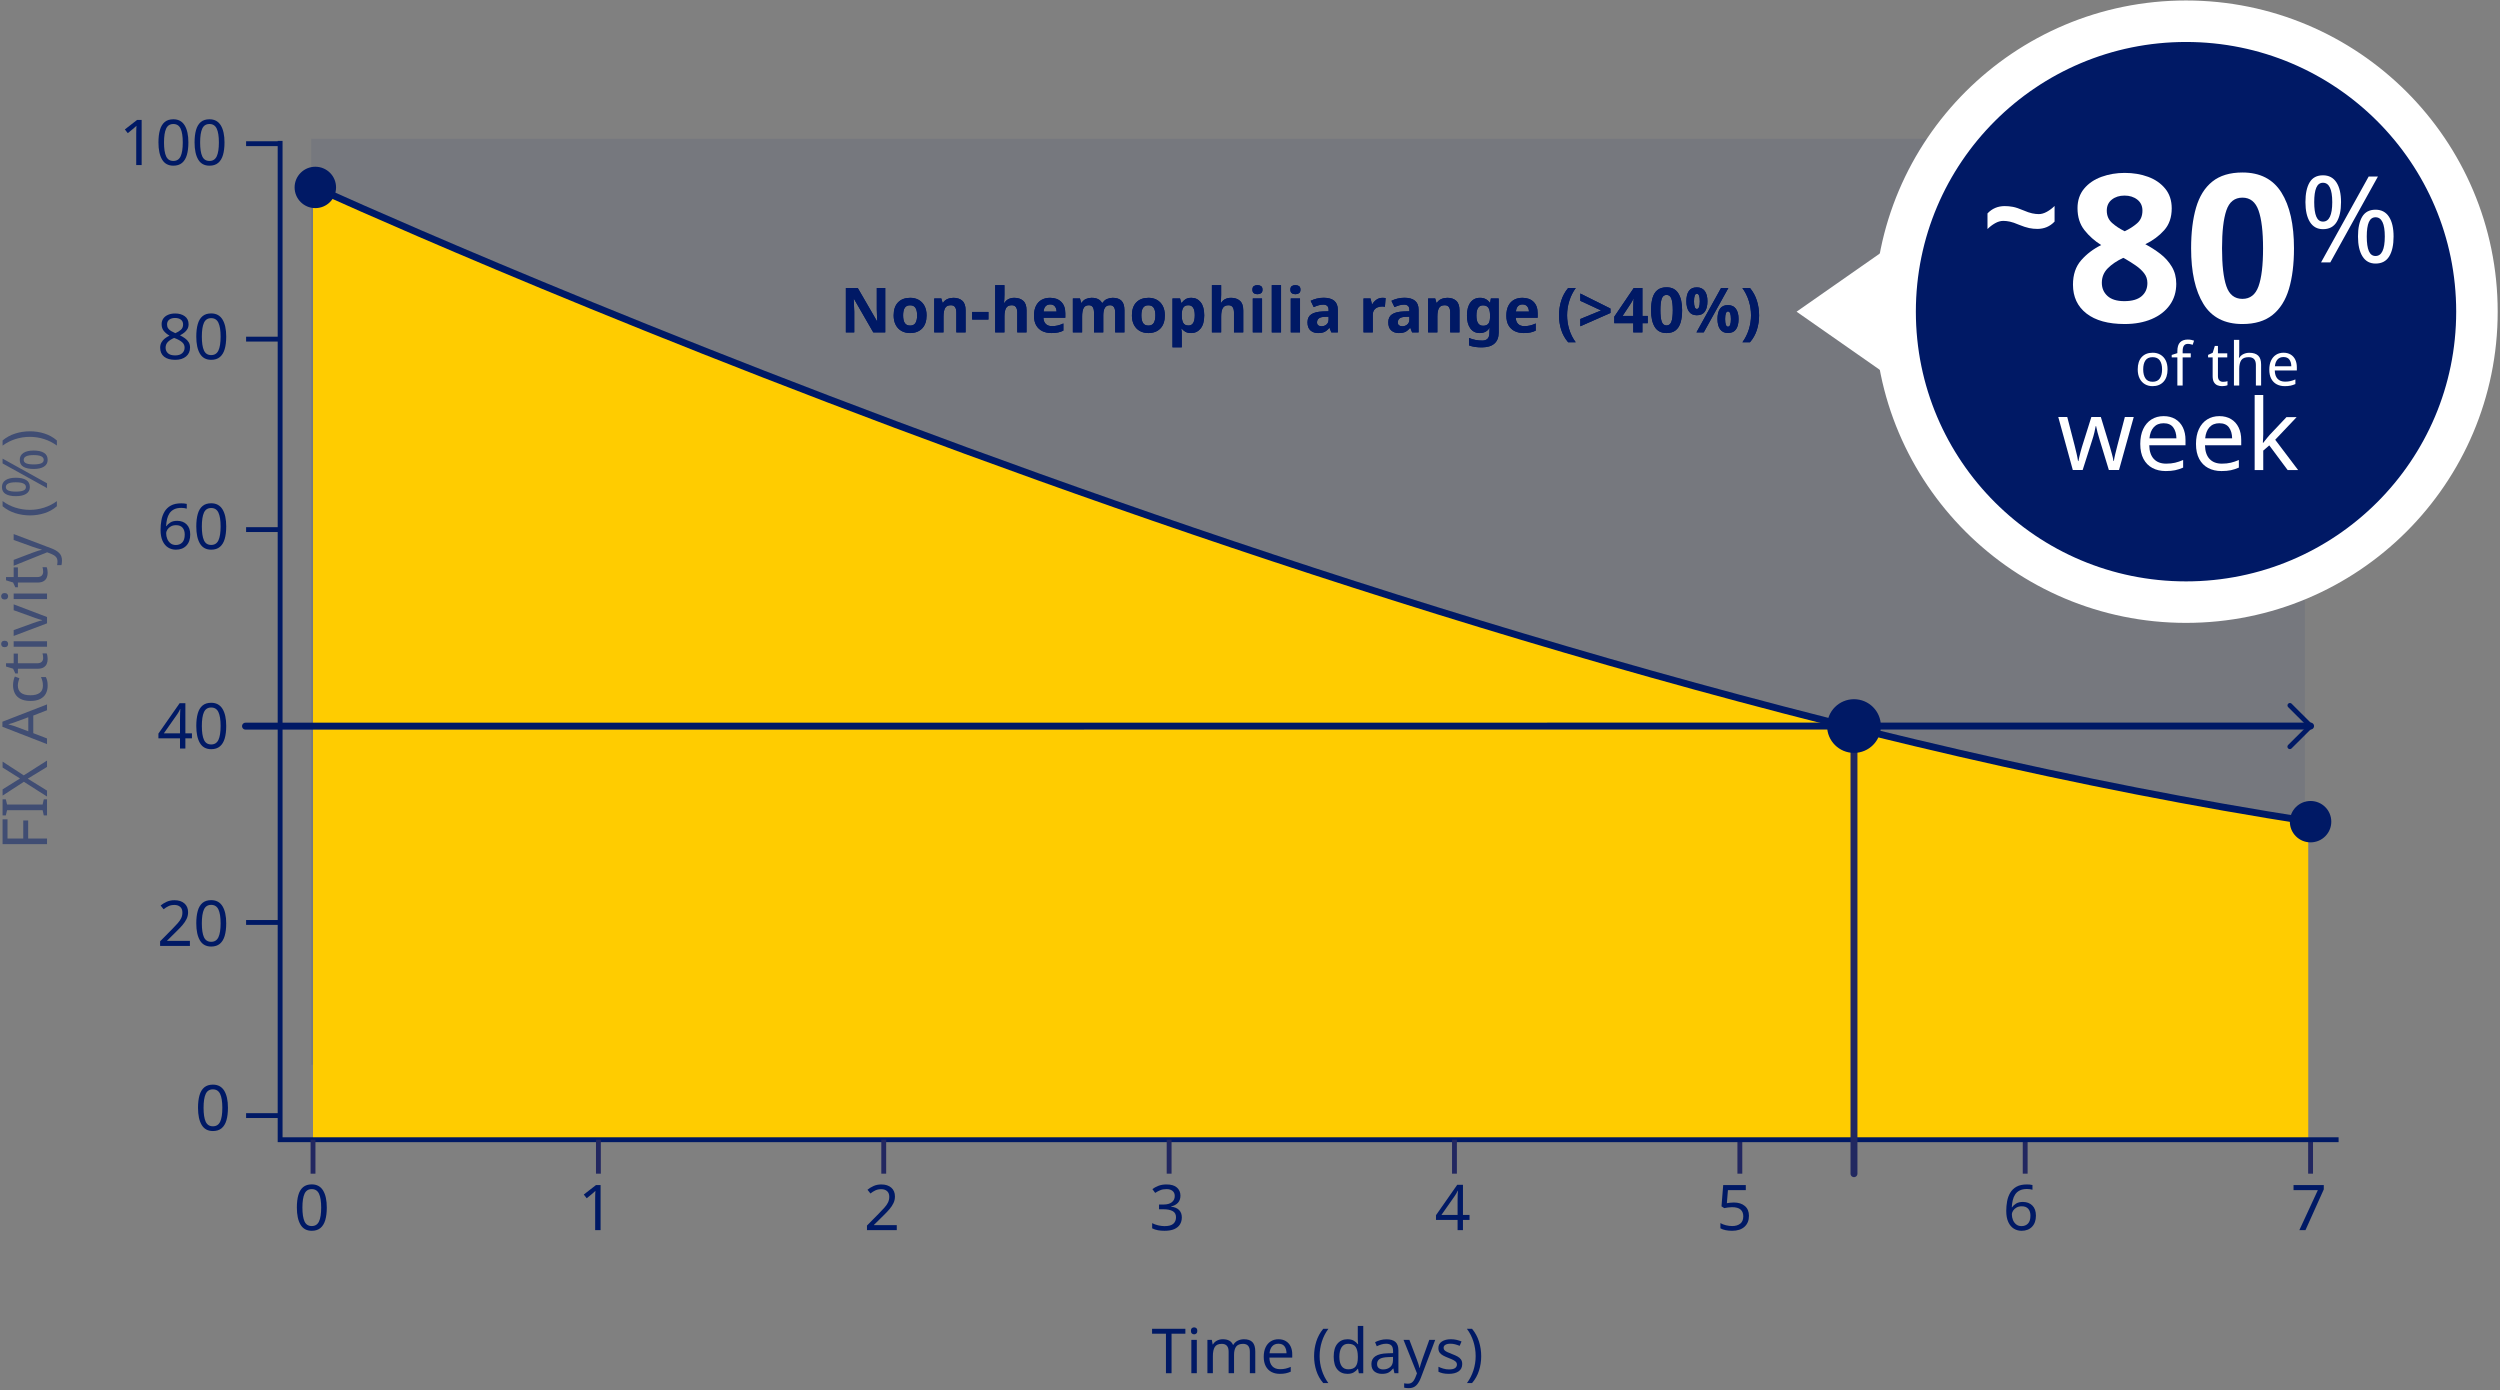 <svg height="402" viewBox="0 0 723 402" width="723" xmlns="http://www.w3.org/2000/svg" xmlns:xlink="http://www.w3.org/1999/xlink"><rect x="0" y="0" width="723" height="402" fill="#808080" stroke="none"/><defs><path id="a" d="m11.394 13.68h-3.456l-5.598-9.72h-.072c.024.612.051 1.224.081 1.836s.057 1.224.081 1.836v6.048h-2.43v-12.852h3.438l5.58 9.63h.054c-.024-.588-.048-1.176-.072-1.764s-.042-1.182-.054-1.782v-6.084h2.448z"/><path id="b" d="m23.346 8.748c0 1.632-.429 2.892-1.287 3.78s-2.025 1.332-3.501 1.332c-.912 0-1.725-.198-2.439-.594s-1.275-.975-1.683-1.737-.612-1.689-.612-2.781c0-1.632.426-2.886 1.278-3.762s2.022-1.314 3.51-1.314c.924 0 1.74.198 2.448.594s1.266.972 1.674 1.728.612 1.674.612 2.754zm-6.786 0c0 .972.159 1.707.477 2.205s.837.747 1.557.747c.708 0 1.221-.249 1.539-.747s.477-1.233.477-2.205-.159-1.701-.477-2.187-.837-.729-1.557-.729c-.708 0-1.221.243-1.539.729s-.477 1.215-.477 2.187z"/><path id="c" d="m31.14 3.672c1.056 0 1.902.285 2.538.855s.954 1.485.954 2.745v6.408h-2.682v-5.742c0-.708-.126-1.239-.378-1.593s-.654-.531-1.206-.531c-.816 0-1.374.279-1.674.837s-.45 1.359-.45 2.403v4.626h-2.682v-9.828h2.052l.36 1.26h.144c.312-.504.741-.87 1.287-1.098s1.125-.342 1.737-.342z"/><path id="d" d="m36.522 9.954v-2.196h4.716v2.196z"/><path id="e" d="m45.864 0v2.79c0 .492-.015.957-.045 1.395s-.057.747-.081.927h.144c.312-.504.714-.87 1.206-1.098s1.038-.342 1.638-.342c1.056 0 1.908.285 2.556.855s.972 1.485.972 2.745v6.408h-2.682v-5.742c0-1.416-.528-2.124-1.584-2.124-.804 0-1.359.279-1.665.837s-.459 1.359-.459 2.403v4.626h-2.682v-13.68z"/><path id="f" d="m59.058 3.672c1.356 0 2.43.387 3.222 1.161s1.188 1.875 1.188 3.303v1.296h-6.336c.024.756.249 1.35.675 1.782s1.017.648 1.773.648c.624 0 1.197-.063 1.719-.189s1.059-.321 1.611-.585v2.07c-.492.24-1.002.417-1.53.531s-1.17.171-1.926.171c-.984 0-1.854-.183-2.61-.549s-1.35-.918-1.782-1.656-.648-1.677-.648-2.817.195-2.094.585-2.862.933-1.344 1.629-1.728 1.506-.576 2.43-.576zm.018 1.908c-.528 0-.96.168-1.296.504s-.534.858-.594 1.566h3.762c-.012-.588-.171-1.08-.477-1.476s-.771-.594-1.395-.594z"/><path id="g" d="m77.184 3.672c1.116 0 1.959.285 2.529.855s.855 1.485.855 2.745v6.408h-2.682v-5.742c0-1.416-.492-2.124-1.476-2.124-.708 0-1.212.252-1.512.756s-.45 1.23-.45 2.178v4.932h-2.682v-5.742c0-1.416-.492-2.124-1.476-2.124-.744 0-1.257.279-1.539.837s-.423 1.359-.423 2.403v4.626h-2.682v-9.828h2.052l.36 1.26h.144c.3-.504.711-.87 1.233-1.098s1.065-.342 1.629-.342c.72 0 1.329.117 1.827.351s.885.597 1.161 1.089h.234c.3-.504.717-.87 1.251-1.098s1.083-.342 1.647-.342z"/><path id="h" d="m92.25 8.748c0 1.632-.429 2.892-1.287 3.78s-2.025 1.332-3.501 1.332c-.912 0-1.725-.198-2.439-.594s-1.275-.975-1.683-1.737-.612-1.689-.612-2.781c0-1.632.426-2.886 1.278-3.762s2.022-1.314 3.51-1.314c.924 0 1.74.198 2.448.594s1.266.972 1.674 1.728.612 1.674.612 2.754zm-6.786 0c0 .972.159 1.707.477 2.205s.837.747 1.557.747c.708 0 1.221-.249 1.539-.747s.477-1.233.477-2.205-.159-1.701-.477-2.187-.837-.729-1.557-.729c-.708 0-1.221.243-1.539.729s-.477 1.215-.477 2.187z"/><path id="i" d="m99.936 3.672c1.104 0 1.998.429 2.682 1.287s1.026 2.121 1.026 3.789c0 1.68-.354 2.952-1.062 3.816s-1.614 1.296-2.718 1.296c-.708 0-1.272-.129-1.692-.387s-.762-.549-1.026-.873h-.144c.096.504.144.984.144 1.44v3.96h-2.682v-14.148h2.178l.378 1.278h.126c.264-.396.618-.738 1.062-1.026s1.02-.432 1.728-.432zm-.864 2.142c-.696 0-1.188.219-1.476.657s-.438 1.095-.45 1.971v.288c0 .948.141 1.677.423 2.187s.795.765 1.539.765c.612 0 1.065-.255 1.359-.765s.441-1.245.441-2.205c0-1.932-.612-2.898-1.836-2.898z"/><path id="j" d="m108.54 0v2.79c0 .492-.015.957-.045 1.395s-.057.747-.081.927h.144c.312-.504.714-.87 1.206-1.098s1.038-.342 1.638-.342c1.056 0 1.908.285 2.556.855s.972 1.485.972 2.745v6.408h-2.682v-5.742c0-1.416-.528-2.124-1.584-2.124-.804 0-1.359.279-1.665.837s-.459 1.359-.459 2.403v4.626h-2.682v-13.68z"/><path id="k" d="m119.034 0c.396 0 .738.093 1.026.279s.432.531.432 1.035c0 .492-.144.834-.432 1.026s-.63.288-1.026.288c-.408 0-.753-.096-1.035-.288s-.423-.534-.423-1.026c0-.504.141-.849.423-1.035s.627-.279 1.035-.279zm1.332 3.852v9.828h-2.682v-9.828z"/><path id="l" d="m125.856 13.68h-2.682v-13.68h2.682z"/><path id="m" d="m130.014 0c.396 0 .738.093 1.026.279s.432.531.432 1.035c0 .492-.144.834-.432 1.026s-.63.288-1.026.288c-.408 0-.753-.096-1.035-.288s-.423-.534-.423-1.026c0-.504.141-.849.423-1.035s.627-.279 1.035-.279zm1.332 3.852v9.828h-2.682v-9.828z"/><path id="n" d="m138.186 3.654c1.32 0 2.331.285 3.033.855s1.053 1.443 1.053 2.619v6.552h-1.872l-.522-1.332h-.072c-.42.528-.864.912-1.332 1.152s-1.11.36-1.926.36c-.876 0-1.602-.252-2.178-.756s-.864-1.29-.864-2.358c0-1.044.366-1.812 1.098-2.304s1.83-.768 3.294-.828l1.71-.054v-.432c0-.516-.135-.894-.405-1.134s-.645-.36-1.125-.36-.948.069-1.404.207-.912.309-1.368.513l-.882-1.818c.516-.264 1.098-.477 1.746-.639s1.32-.243 2.016-.243zm1.422 5.472-1.044.036c-.864.024-1.464.18-1.8.468s-.504.666-.504 1.134c0 .408.12.699.36.873s.552.261.936.261c.576 0 1.062-.171 1.458-.513s.594-.825.594-1.449z"/><path id="o" d="m155.196 3.672c.132 0 .288.006.468.018s.324.03.432.054l-.198 2.52c-.096-.024-.222-.045-.378-.063s-.294-.027-.414-.027c-.456 0-.894.081-1.314.243s-.759.423-1.017.783-.387.852-.387 1.476v5.004h-2.682v-9.828h2.034l.396 1.656h.126c.288-.504.684-.936 1.188-1.296s1.086-.54 1.746-.54z"/><path id="p" d="m161.55 3.654c1.32 0 2.331.285 3.033.855s1.053 1.443 1.053 2.619v6.552h-1.872l-.522-1.332h-.072c-.42.528-.864.912-1.332 1.152s-1.11.36-1.926.36c-.876 0-1.602-.252-2.178-.756s-.864-1.29-.864-2.358c0-1.044.366-1.812 1.098-2.304s1.83-.768 3.294-.828l1.71-.054v-.432c0-.516-.135-.894-.405-1.134s-.645-.36-1.125-.36-.948.069-1.404.207-.912.309-1.368.513l-.882-1.818c.516-.264 1.098-.477 1.746-.639s1.32-.243 2.016-.243zm1.422 5.472-1.044.036c-.864.024-1.464.18-1.8.468s-.504.666-.504 1.134c0 .408.12.699.36.873s.552.261.936.261c.576 0 1.062-.171 1.458-.513s.594-.825.594-1.449z"/><path id="q" d="m173.97 3.672c1.056 0 1.902.285 2.538.855s.954 1.485.954 2.745v6.408h-2.682v-5.742c0-.708-.126-1.239-.378-1.593s-.654-.531-1.206-.531c-.816 0-1.374.279-1.674.837s-.45 1.359-.45 2.403v4.626h-2.682v-9.828h2.052l.36 1.26h.144c.312-.504.741-.87 1.287-1.098s1.125-.342 1.737-.342z"/><path id="r" d="m183.402 3.672c1.212 0 2.16.48 2.844 1.44h.072l.216-1.26h2.268v9.846c0 1.404-.414 2.472-1.242 3.204s-2.052 1.098-3.672 1.098c-.696 0-1.341-.042-1.935-.126s-1.173-.234-1.737-.45v-2.142c1.2.504 2.478.756 3.834.756 1.38 0 2.07-.744 2.07-2.232v-.198c0-.192.006-.399.018-.621s.03-.417.054-.585h-.072c-.336.516-.738.888-1.206 1.116s-.996.342-1.584.342c-1.164 0-2.073-.447-2.727-1.341s-.981-2.139-.981-3.735c0-1.608.336-2.862 1.008-3.762s1.596-1.35 2.772-1.35zm.846 2.178c-1.26 0-1.89.99-1.89 2.97 0 1.956.642 2.934 1.926 2.934.684 0 1.191-.195 1.521-.585s.495-1.071.495-2.043v-.324c0-1.056-.162-1.812-.486-2.268s-.846-.684-1.566-.684z"/><path id="s" d="m195.66 3.672c1.356 0 2.43.387 3.222 1.161s1.188 1.875 1.188 3.303v1.296h-6.336c.024.756.249 1.35.675 1.782s1.017.648 1.773.648c.624 0 1.197-.063 1.719-.189s1.059-.321 1.611-.585v2.07c-.492.24-1.002.417-1.53.531s-1.17.171-1.926.171c-.984 0-1.854-.183-2.61-.549s-1.35-.918-1.782-1.656-.648-1.677-.648-2.817.195-2.094.585-2.862.933-1.344 1.629-1.728 1.506-.576 2.43-.576zm.018 1.908c-.528 0-.96.168-1.296.504s-.534.858-.594 1.566h3.762c-.012-.588-.171-1.08-.477-1.476s-.771-.594-1.395-.594z"/><path id="t" d="m206.244 8.748c0-1.464.213-2.877.639-4.239s1.095-2.589 2.007-3.681h2.196c-.816 1.128-1.437 2.37-1.863 3.726s-.639 2.748-.639 4.176c0 1.392.21 2.763.63 4.113s1.038 2.577 1.854 3.681h-2.178c-.912-1.056-1.581-2.253-2.007-3.591s-.639-2.733-.639-4.185z"/><path id="u" d="m212.4 9.792 6.012-2.466-6.012-2.79v-2.106l8.73 4.356v1.26l-8.73 3.852z"/><path id="v" d="m231.912 11.016h-1.548v2.664h-2.646v-2.664h-5.49v-1.89l5.634-8.298h2.502v8.082h1.548zm-4.194-2.106v-2.178c0-.276.006-.612.018-1.008s.027-.765.045-1.107.033-.567.045-.675h-.072c-.108.24-.225.474-.351.702s-.267.462-.423.702l-2.358 3.564z"/><path id="w" d="m241.848 7.254c0 1.38-.147 2.562-.441 3.546s-.771 1.74-1.431 2.268-1.536.792-2.628.792c-1.548 0-2.682-.582-3.402-1.746s-1.08-2.784-1.08-4.86c0-1.38.144-2.565.432-3.555s.762-1.749 1.422-2.277 1.536-.792 2.628-.792c1.536 0 2.67.582 3.402 1.746s1.098 2.79 1.098 4.878zm-6.282 0c0 1.464.126 2.565.378 3.303s.72 1.107 1.404 1.107c.672 0 1.14-.366 1.404-1.098s.396-1.836.396-3.312c0-1.464-.132-2.568-.396-3.312s-.732-1.116-1.404-1.116c-.684 0-1.152.372-1.404 1.116s-.378 1.848-.378 3.312z"/><path id="x" d="m246.096.648c1.008 0 1.773.351 2.295 1.053s.783 1.689.783 2.961-.246 2.265-.738 2.979-1.272 1.071-2.34 1.071c-.996 0-1.749-.357-2.259-1.071s-.765-1.707-.765-2.979.24-2.259.72-2.961 1.248-1.053 2.304-1.053zm9.126.18-7.128 12.852h-2.106l7.128-12.852zm-9.108 1.656c-.552 0-.828.732-.828 2.196 0 1.476.276 2.214.828 2.214.564 0 .846-.738.846-2.214 0-1.464-.282-2.196-.846-2.196zm8.982 3.294c1.008 0 1.773.351 2.295 1.053s.783 1.689.783 2.961-.246 2.265-.738 2.979-1.272 1.071-2.34 1.071c-.996 0-1.749-.357-2.259-1.071s-.765-1.707-.765-2.979.24-2.259.72-2.961 1.248-1.053 2.304-1.053zm.018 1.836c-.552 0-.828.732-.828 2.196 0 1.476.276 2.214.828 2.214.564 0 .846-.738.846-2.214 0-1.464-.282-2.196-.846-2.196z"/><path id="y" d="m264.114 8.748c0 1.452-.213 2.847-.639 4.185s-1.095 2.535-2.007 3.591h-2.178c.804-1.104 1.419-2.331 1.845-3.681s.639-2.721.639-4.113c0-1.428-.213-2.82-.639-4.176s-1.047-2.598-1.863-3.726h2.196c.912 1.092 1.581 2.319 2.007 3.681s.639 2.775.639 4.239z"/></defs><g fill="none" fill-rule="evenodd"><g transform="translate(.335 12.138)"><path d="m89.665 28h576.578v267.771h-576.578z" fill="#001965" fill-rule="nonzero" opacity=".08"/><path d="m667.212 225.489c-267.542-41.574-577.024-183.423-577.024-183.423v275.401h577.024z" fill="#fc0" fill-rule="nonzero"/><path d="m502.831 317.467v9.823" stroke="#222760" stroke-width="1.405"/><path d="m585.348 317.467v9.823" stroke="#222760" stroke-width="1.405"/><path d="m667.882 317.467v9.823" stroke="#222760" stroke-width="1.405"/><path d="m3.871 5.04c1.327 0 2.389.335 3.187 1.004.797.67 1.196 1.613 1.196 2.83 0 1.351-.429 2.414-1.287 3.187-.858.773-2.054 1.16-3.588 1.16-.682 0-1.315-.061-1.899-.183-.584-.122-1.077-.298-1.479-.53v-1.516c.438.268.971.478 1.598.63.627.152 1.227.228 1.799.228.962 0 1.738-.228 2.328-.685.59-.457.886-1.166.886-2.127 0-.852-.262-1.507-.785-1.963s-1.351-.685-2.484-.685c-.341 0-.73.03-1.169.091-.438.061-.791.122-1.059.183l-.803-.511.493-6.154h6.537v1.461h-5.168l-.31 3.78c.207-.037.487-.079.84-.128.353-.049.743-.073 1.169-.073z" fill="#001965" fill-rule="nonzero" transform="translate(497.209 330.585)"/><path d="m0 7.651c0-.937.082-1.86.247-2.767.164-.907.463-1.729.895-2.465.432-.737 1.038-1.324 1.817-1.762.779-.438 1.783-.657 3.013-.657.256 0 .539.012.849.037.31.024.563.067.758.128v1.37c-.219-.073-.469-.128-.749-.164-.28-.037-.554-.055-.822-.055-.84 0-1.54.14-2.1.42-.56.28-1.001.663-1.324 1.15-.323.487-.557 1.047-.703 1.68s-.237 1.309-.274 2.027h.11c.28-.426.67-.788 1.169-1.087.499-.298 1.138-.447 1.917-.447 1.132 0 2.045.344 2.739 1.032s1.041 1.665 1.041 2.931c0 1.363-.374 2.435-1.123 3.214-.749.779-1.756 1.169-3.022 1.169-.828 0-1.577-.207-2.246-.621-.67-.414-1.202-1.047-1.598-1.899-.396-.852-.593-1.93-.593-3.232zm4.419 4.401c.767 0 1.388-.247 1.863-.74.475-.493.712-1.257.712-2.292 0-.828-.21-1.485-.63-1.972-.42-.487-1.05-.73-1.89-.73-.572 0-1.071.119-1.497.356-.426.237-.758.542-.995.913s-.356.746-.356 1.123c0 .523.103 1.044.31 1.561.207.517.517.943.931 1.278s.931.502 1.552.502z" fill="#001965" fill-rule="nonzero" transform="translate(579.873 330.402)"/><path d="m1.68 13.038 5.35-11.577h-7.03v-1.461h8.747v1.242l-5.296 11.797z" fill="#001965" fill-rule="nonzero" transform="translate(662.955 330.585)"/><path d="m661.905 191.871 5.977 5.967-5.994 5.965" stroke="#001965" stroke-linecap="round" stroke-linejoin="round" stroke-width="1.405"/><path d="m80.675 28.608v288.859h595.31" stroke="#001965" stroke-width="1.405"/><path d="m90.189 327.291v-9.823" stroke="#222760" stroke-width="1.405"/><path d="m80.675 254.635h-9.84" stroke="#001965" stroke-width="1.405"/><path d="m80.675 197.837h-9.84" stroke="#001965" stroke-width="1.405"/><path d="m80.675 141.022h-9.84" stroke="#001965" stroke-width="1.405"/><path d="m80.675 85.938h-9.84" stroke="#001965" stroke-width="1.405"/><path d="m80.675 29.415h-9.84" stroke="#001965" stroke-width="1.405"/><path d="m80.675 310.491h-9.84" stroke="#001965" stroke-width="1.405"/><path d="m172.724 317.467v9.823" stroke="#222760" stroke-width="1.405"/><path d="m255.242 317.467v9.823" stroke="#222760" stroke-width="1.405"/><path d="m337.777 317.467v9.823" stroke="#222760" stroke-width="1.405"/><path d="m420.295 317.467v9.823" stroke="#222760" stroke-width="1.405"/><g fill="#001965"><g fill-rule="nonzero" transform="translate(35.775 22.356)"><path d="m4.857 13.239h-1.57v-9.112c0-.523.006-.943.018-1.26.012-.317.03-.645.055-.986-.195.195-.374.359-.539.493-.164.134-.362.304-.593.511l-1.388 1.132-.84-1.077 3.524-2.739h1.333z"/><path d="m18.371 6.702c0 1.412-.146 2.617-.438 3.616-.292.998-.758 1.765-1.397 2.301-.639.536-1.476.803-2.511.803-1.473 0-2.56-.593-3.26-1.78-.7-1.187-1.05-2.834-1.05-4.94 0-1.412.143-2.617.429-3.616s.746-1.762 1.379-2.292 1.467-.794 2.502-.794c1.461 0 2.55.587 3.269 1.762s1.077 2.821 1.077 4.94zm-7.049 0c0 1.79.204 3.129.612 4.017.408.889 1.105 1.333 2.091 1.333.974 0 1.671-.441 2.091-1.324.42-.883.63-2.225.63-4.027 0-1.777-.21-3.11-.63-3.999-.42-.889-1.117-1.333-2.091-1.333-.986 0-1.683.444-2.091 1.333-.408.889-.612 2.222-.612 3.999z"/><path d="m28.816 6.702c0 1.412-.146 2.617-.438 3.616-.292.998-.758 1.765-1.397 2.301-.639.536-1.476.803-2.511.803-1.473 0-2.56-.593-3.26-1.78-.7-1.187-1.05-2.834-1.05-4.94 0-1.412.143-2.617.429-3.616s.746-1.762 1.379-2.292c.633-.53 1.467-.794 2.502-.794 1.461 0 2.55.587 3.269 1.762.718 1.175 1.077 2.821 1.077 4.94zm-7.049 0c0 1.79.204 3.129.612 4.017.408.889 1.105 1.333 2.091 1.333.974 0 1.671-.441 2.091-1.324.42-.883.63-2.225.63-4.027 0-1.777-.21-3.11-.63-3.999-.42-.889-1.117-1.333-2.091-1.333-.986 0-1.683.444-2.091 1.333-.408.889-.612 2.222-.612 3.999z"/></g><g fill-rule="nonzero" transform="translate(45.987 78.502)"><path d="m4.31.018c1.144 0 2.082.268 2.812.803.73.536 1.096 1.309 1.096 2.319 0 .523-.113.98-.338 1.37s-.527.733-.904 1.032-.791.563-1.242.794c.536.268 1.023.56 1.461.877.438.317.788.688 1.05 1.114.262.426.393.937.393 1.534 0 1.096-.39 1.963-1.169 2.602-.779.639-1.814.959-3.104.959-1.412 0-2.493-.307-3.241-.922-.749-.615-1.123-1.476-1.123-2.584 0-.584.125-1.099.374-1.543.25-.444.581-.825.995-1.141.414-.317.858-.584 1.333-.803-.645-.365-1.187-.807-1.625-1.324s-.657-1.178-.657-1.981c0-.657.17-1.217.511-1.68.341-.463.803-.816 1.388-1.059.584-.243 1.248-.365 1.99-.365zm-.018 1.297c-.682 0-1.236.161-1.662.484-.426.323-.639.788-.639 1.397 0 .45.107.828.32 1.132s.502.563.867.776c.365.213.767.417 1.205.612.633-.268 1.166-.59 1.598-.968s.648-.895.648-1.552c0-.609-.213-1.074-.639-1.397-.426-.323-.992-.484-1.698-.484zm-2.721 8.619c0 .633.225 1.16.676 1.58.45.42 1.144.63 2.082.63.889 0 1.567-.21 2.036-.63.469-.42.703-.965.703-1.634 0-.633-.25-1.16-.749-1.58s-1.163-.788-1.99-1.105l-.292-.11c-.803.353-1.415.749-1.835 1.187s-.63.992-.63 1.662z"/><path d="m19.101 6.702c0 1.412-.146 2.617-.438 3.616-.292.998-.758 1.765-1.397 2.301-.639.536-1.476.803-2.511.803-1.473 0-2.56-.593-3.26-1.78-.7-1.187-1.05-2.834-1.05-4.94 0-1.412.143-2.617.429-3.616s.746-1.762 1.379-2.292c.633-.53 1.467-.794 2.502-.794 1.461 0 2.55.587 3.269 1.762.718 1.175 1.077 2.821 1.077 4.94zm-7.049 0c0 1.79.204 3.129.612 4.017.408.889 1.105 1.333 2.091 1.333.974 0 1.671-.441 2.091-1.324.42-.883.63-2.225.63-4.027 0-1.777-.21-3.11-.63-3.999-.42-.889-1.117-1.333-2.091-1.333-.986 0-1.683.444-2.091 1.333-.408.889-.612 2.222-.612 3.999z"/></g><g fill-rule="nonzero" transform="translate(46.097 133.408)"><path d="m0 7.67c0-.937.082-1.86.247-2.767.164-.907.463-1.729.895-2.465.432-.737 1.038-1.324 1.817-1.762.779-.438 1.783-.657 3.013-.657.256 0 .539.012.849.037.31.024.563.067.758.128v1.37c-.219-.073-.469-.128-.749-.164-.28-.037-.554-.055-.822-.055-.84 0-1.54.14-2.1.42-.56.28-1.001.663-1.324 1.15-.323.487-.557 1.047-.703 1.68s-.237 1.309-.274 2.027h.11c.28-.426.67-.788 1.169-1.087s1.138-.447 1.917-.447c1.132 0 2.045.344 2.739 1.032.694.688 1.041 1.665 1.041 2.931 0 1.363-.374 2.435-1.123 3.214-.749.779-1.756 1.169-3.022 1.169-.828 0-1.577-.207-2.246-.621-.67-.414-1.202-1.047-1.598-1.899s-.593-1.93-.593-3.232zm4.419 4.401c.767 0 1.388-.247 1.863-.74.475-.493.712-1.257.712-2.292 0-.828-.21-1.485-.63-1.972-.42-.487-1.05-.73-1.89-.73-.572 0-1.071.119-1.497.356-.426.237-.758.542-.995.913s-.356.746-.356 1.123c0 .523.103 1.044.31 1.561.207.517.517.943.931 1.278s.931.502 1.552.502z"/><path d="m18.991 6.702c0 1.412-.146 2.617-.438 3.616-.292.998-.758 1.765-1.397 2.301-.639.536-1.476.803-2.511.803-1.473 0-2.56-.593-3.26-1.78-.7-1.187-1.05-2.834-1.05-4.94 0-1.412.143-2.617.429-3.616s.746-1.762 1.379-2.292 1.467-.794 2.502-.794c1.461 0 2.55.587 3.269 1.762s1.077 2.821 1.077 4.94zm-7.049 0c0 1.79.204 3.129.612 4.017.408.889 1.105 1.333 2.091 1.333.974 0 1.671-.441 2.091-1.324.42-.883.63-2.225.63-4.027 0-1.777-.21-3.11-.63-3.999-.42-.889-1.117-1.333-2.091-1.333-.986 0-1.683.444-2.091 1.333-.408.889-.612 2.222-.612 3.999z"/></g><g fill-rule="nonzero" transform="translate(45.476 191.105)"><path d="m9.697 10.281h-1.899v2.958h-1.552v-2.958h-6.245v-1.37l6.136-8.784h1.662v8.711h1.899zm-3.451-1.443v-4.109c0-.633.009-1.172.027-1.616.018-.444.04-.867.064-1.269h-.073c-.097.231-.219.481-.365.749-.146.268-.286.493-.42.676l-3.908 5.57z"/><path d="m19.612 6.702c0 1.412-.146 2.617-.438 3.616-.292.998-.758 1.765-1.397 2.301-.639.536-1.476.803-2.511.803-1.473 0-2.56-.593-3.26-1.78-.7-1.187-1.05-2.834-1.05-4.94 0-1.412.143-2.617.429-3.616s.746-1.762 1.379-2.292 1.467-.794 2.502-.794c1.461 0 2.55.587 3.269 1.762s1.077 2.821 1.077 4.94zm-7.049 0c0 1.79.204 3.129.612 4.017.408.889 1.105 1.333 2.091 1.333.974 0 1.671-.441 2.091-1.324.42-.883.63-2.225.63-4.027 0-1.777-.21-3.11-.63-3.999-.42-.889-1.117-1.333-2.091-1.333-.986 0-1.683.444-2.091 1.333-.408.889-.612 2.222-.612 3.999z"/></g><g fill-rule="nonzero" transform="translate(45.969 248.181)"><path d="m8.619 13.239h-8.619v-1.333l3.415-3.451c.645-.657 1.196-1.242 1.653-1.753.457-.511.8-1.01 1.032-1.497.231-.487.347-1.029.347-1.625 0-.718-.213-1.263-.639-1.634-.426-.371-.98-.557-1.662-.557-.645 0-1.205.11-1.68.329-.475.219-.962.523-1.461.913l-.858-1.077c.511-.426 1.099-.788 1.762-1.087.663-.298 1.409-.447 2.237-.447 1.217 0 2.179.31 2.885.931.706.621 1.059 1.467 1.059 2.538 0 .682-.14 1.321-.42 1.917s-.67 1.187-1.169 1.771-1.083 1.199-1.753 1.844l-2.721 2.684v.073h6.592z"/><path d="m19.119 6.702c0 1.412-.146 2.617-.438 3.616-.292.998-.758 1.765-1.397 2.301s-1.476.803-2.511.803c-1.473 0-2.56-.593-3.26-1.78-.7-1.187-1.05-2.834-1.05-4.94 0-1.412.143-2.617.429-3.616s.746-1.762 1.379-2.292c.633-.53 1.467-.794 2.502-.794 1.461 0 2.55.587 3.269 1.762s1.077 2.821 1.077 4.94zm-7.049 0c0 1.79.204 3.129.612 4.017.408.889 1.105 1.333 2.091 1.333.974 0 1.671-.441 2.091-1.324.42-.883.63-2.225.63-4.027 0-1.777-.21-3.11-.63-3.999-.42-.889-1.117-1.333-2.091-1.333-.986 0-1.683.444-2.091 1.333-.408.889-.612 2.222-.612 3.999z"/></g><path d="m8.656 6.702c0 1.412-.146 2.617-.438 3.616-.292.998-.758 1.765-1.397 2.301-.639.536-1.476.803-2.511.803-1.473 0-2.56-.593-3.26-1.78-.7-1.187-1.05-2.834-1.05-4.94 0-1.412.143-2.617.429-3.616s.746-1.762 1.379-2.292 1.467-.794 2.502-.794c1.461 0 2.55.587 3.269 1.762.718 1.175 1.077 2.821 1.077 4.94zm-7.049 0c0 1.79.204 3.129.612 4.017.408.889 1.105 1.333 2.091 1.333.974 0 1.671-.441 2.091-1.324.42-.883.63-2.225.63-4.027 0-1.777-.21-3.11-.63-3.999-.42-.889-1.117-1.333-2.091-1.333-.986 0-1.683.444-2.091 1.333-.408.889-.612 2.222-.612 3.999z" fill-rule="nonzero" transform="translate(56.931 301.536)"/><path d="m8.656 6.702c0 1.412-.146 2.617-.438 3.616-.292.998-.758 1.765-1.397 2.301-.639.536-1.476.803-2.511.803-1.473 0-2.56-.593-3.26-1.78-.7-1.187-1.05-2.834-1.05-4.94 0-1.412.143-2.617.429-3.616s.746-1.762 1.379-2.292 1.467-.794 2.502-.794c1.461 0 2.55.587 3.269 1.762.718 1.175 1.077 2.821 1.077 4.94zm-7.049 0c0 1.79.204 3.129.612 4.017.408.889 1.105 1.333 2.091 1.333.974 0 1.671-.441 2.091-1.324.42-.883.63-2.225.63-4.027 0-1.777-.21-3.11-.63-3.999-.42-.889-1.117-1.333-2.091-1.333-.986 0-1.683.444-2.091 1.333-.408.889-.612 2.222-.612 3.999z" fill-rule="nonzero" transform="translate(85.518 330.384)"/><path d="m4.857 13.038h-1.57v-9.112c0-.523.006-.943.018-1.26.012-.317.03-.645.055-.986-.195.195-.374.359-.539.493-.164.134-.362.304-.593.511l-1.388 1.132-.84-1.077 3.524-2.739h1.333z" fill-rule="nonzero" transform="translate(168.5 330.585)"/><path d="m8.619 13.221h-8.619v-1.333l3.415-3.451c.645-.657 1.196-1.242 1.653-1.753.457-.511.8-1.01 1.032-1.497.231-.487.347-1.029.347-1.625 0-.718-.213-1.263-.639-1.634-.426-.371-.98-.557-1.662-.557-.645 0-1.205.11-1.68.329-.475.219-.962.523-1.461.913l-.858-1.077c.511-.426 1.099-.788 1.762-1.087.663-.298 1.409-.447 2.237-.447 1.217 0 2.179.31 2.885.931.706.621 1.059 1.467 1.059 2.538 0 .682-.14 1.321-.42 1.917-.28.597-.67 1.187-1.169 1.771-.499.584-1.083 1.199-1.753 1.844l-2.721 2.684v.073h6.592z" fill-rule="nonzero" transform="translate(250.393 330.402)"/><path d="m8.181 3.232c0 .877-.247 1.573-.74 2.091-.493.517-1.147.861-1.963 1.032v.073c1.035.122 1.811.45 2.328.986.517.536.776 1.236.776 2.1 0 .767-.177 1.443-.53 2.027-.353.584-.898 1.041-1.634 1.37s-1.683.493-2.84.493c-.682 0-1.315-.052-1.899-.155s-1.144-.289-1.68-.557v-1.497c.548.28 1.138.493 1.771.639.633.146 1.242.219 1.826.219 1.169 0 2.012-.228 2.529-.685.517-.457.776-1.087.776-1.89 0-.816-.32-1.403-.959-1.762-.639-.359-1.537-.539-2.694-.539h-1.26v-1.37h1.278c1.071 0 1.884-.225 2.438-.676.554-.45.831-1.047.831-1.79 0-.633-.213-1.123-.639-1.47-.426-.347-1.004-.52-1.735-.52-.706 0-1.309.103-1.808.31s-.992.469-1.479.785l-.803-1.096c.463-.365 1.038-.682 1.726-.95.688-.268 1.47-.402 2.347-.402 1.363 0 2.377.304 3.04.913s.995 1.382.995 2.319z" fill-rule="nonzero" transform="translate(332.867 330.402)"/><path d="m9.697 10.153h-1.899v2.958h-1.552v-2.958h-6.245v-1.37l6.136-8.784h1.662v8.711h1.899zm-3.451-1.443v-4.109c0-.633.009-1.172.027-1.616.018-.444.04-.867.064-1.269h-.073c-.097.231-.219.481-.365.749-.146.268-.286.493-.42.676l-3.908 5.57z" fill-rule="nonzero" transform="translate(414.954 330.512)"/><g fill-rule="nonzero" transform="translate(332.845 371.32)"><path d="m5.634 13.68h-1.62v-11.43h-4.014v-1.422h9.63v1.422h-3.996z"/><path d="m12.168.414c.24 0 .453.081.639.243s.279.417.279.765-.093.603-.279.765-.399.243-.639.243c-.264 0-.486-.081-.666-.243s-.27-.417-.27-.765.09-.603.27-.765.402-.243.666-.243zm.774 3.618v9.648h-1.584v-9.648z"/><path d="m26.586 3.852c1.092 0 1.908.282 2.448.846s.81 1.464.81 2.7v6.282h-1.566v-6.21c0-1.524-.654-2.286-1.962-2.286-.936 0-1.605.27-2.007.81s-.603 1.326-.603 2.358v5.328h-1.566v-6.21c0-1.524-.66-2.286-1.98-2.286-.972 0-1.644.3-2.016.9s-.558 1.464-.558 2.592v5.004h-1.584v-9.648h1.278l.234 1.314h.09c.3-.504.705-.879 1.215-1.125s1.053-.369 1.629-.369c1.512 0 2.496.54 2.952 1.62h.09c.324-.552.762-.96 1.314-1.224s1.146-.396 1.782-.396z"/><path d="m36.558 3.852c.816 0 1.524.18 2.124.54s1.059.867 1.377 1.521.477 1.419.477 2.295v.954h-6.606c.024 1.092.303 1.923.837 2.493s1.281.855 2.241.855c.612 0 1.155-.057 1.629-.171s.963-.279 1.467-.495v1.386c-.492.216-.978.375-1.458.477s-1.05.153-1.71.153c-.924 0-1.734-.186-2.43-.558s-1.239-.924-1.629-1.656-.585-1.638-.585-2.718c0-1.056.177-1.962.531-2.718s.852-1.338 1.494-1.746 1.389-.612 2.241-.612zm-.018 1.296c-.756 0-1.353.243-1.791.729s-.699 1.161-.783 2.025h4.914c-.012-.816-.204-1.479-.576-1.989s-.96-.765-1.764-.765z"/><path d="m46.854 8.748c0-1.464.213-2.877.639-4.239s1.095-2.589 2.007-3.681h1.494c-.84 1.128-1.473 2.37-1.899 3.726s-.639 2.748-.639 4.176c0 1.392.213 2.757.639 4.095s1.053 2.571 1.881 3.699h-1.476c-.912-1.056-1.581-2.253-2.007-3.591s-.639-2.733-.639-4.185z"/><path d="m56.484 13.86c-1.2 0-2.16-.417-2.88-1.251s-1.08-2.079-1.08-3.735.363-2.907 1.089-3.753 1.689-1.269 2.889-1.269c.744 0 1.353.138 1.827.414s.861.612 1.161 1.008h.108c-.024-.156-.048-.387-.072-.693s-.036-.549-.036-.729v-3.852h1.584v13.68h-1.278l-.234-1.296h-.072c-.288.408-.672.756-1.152 1.044s-1.098.432-1.854.432zm.252-1.314c1.02 0 1.737-.279 2.151-.837s.621-1.401.621-2.529v-.288c0-1.2-.198-2.121-.594-2.763s-1.128-.963-2.196-.963c-.852 0-1.491.339-1.917 1.017s-.639 1.587-.639 2.727c0 1.152.213 2.046.639 2.682s1.071.954 1.935.954z"/><path d="m67.788 3.87c1.176 0 2.046.258 2.61.774s.846 1.338.846 2.466v6.57h-1.152l-.306-1.368h-.072c-.42.528-.864.918-1.332 1.17s-1.104.378-1.908.378c-.876 0-1.602-.231-2.178-.693s-.864-1.185-.864-2.169c0-.96.378-1.701 1.134-2.223s1.92-.807 3.492-.855l1.638-.054v-.576c0-.804-.174-1.362-.522-1.674s-.84-.468-1.476-.468c-.504 0-.984.075-1.44.225s-.882.321-1.278.513l-.486-1.188c.42-.228.918-.423 1.494-.585s1.176-.243 1.8-.243zm1.89 5.094-1.422.054c-1.2.048-2.031.24-2.493.576s-.693.81-.693 1.422c0 .54.165.936.495 1.188s.753.378 1.269.378c.804 0 1.479-.225 2.025-.675s.819-1.143.819-2.079z"/><path d="m72.72 4.032h1.692l2.088 5.49c.18.492.342.954.486 1.386s.252.846.324 1.242h.072c.072-.3.186-.693.342-1.179s.318-.975.486-1.467l1.962-5.472h1.71l-4.158 10.98c-.348.912-.786 1.638-1.314 2.178s-1.26.81-2.196.81c-.288 0-.54-.015-.756-.045s-.402-.063-.558-.099v-1.26c.132.024.291.048.477.072s.381.036.585.036c.552 0 .996-.156 1.332-.468s.606-.726.81-1.242l.504-1.278z"/><path d="m89.694 11.016c0 .936-.348 1.644-1.044 2.124s-1.632.72-2.808.72c-.672 0-1.251-.054-1.737-.162s-.915-.258-1.287-.45v-1.44c.384.192.849.369 1.395.531s1.101.243 1.665.243c.804 0 1.386-.129 1.746-.387s.54-.603.54-1.035c0-.24-.066-.456-.198-.648s-.369-.384-.711-.576-.831-.408-1.467-.648c-.624-.24-1.158-.48-1.602-.72s-.786-.528-1.026-.864-.36-.768-.36-1.296c0-.816.333-1.446.999-1.89s1.539-.666 2.619-.666c.588 0 1.137.06 1.647.18s.987.276 1.431.468l-.54 1.26c-.408-.168-.834-.312-1.278-.432s-.9-.18-1.368-.18c-.648 0-1.143.105-1.485.315s-.513.495-.513.855c0 .276.078.504.234.684s.417.36.783.54.855.384 1.467.612 1.134.462 1.566.702.762.531.99.873.342.771.342 1.287z"/><path d="m95.184 8.748c0 1.452-.213 2.847-.639 4.185s-1.095 2.535-2.007 3.591h-1.476c.828-1.128 1.455-2.361 1.881-3.699s.639-2.703.639-4.095c0-1.428-.213-2.82-.639-4.176s-1.059-2.598-1.899-3.726h1.494c.912 1.092 1.581 2.319 2.007 3.681s.639 2.775.639 4.239z"/></g><g fill-rule="nonzero" opacity=".5" transform="matrix(0 -1 1 0 0 231.99)"><path d="m1.62 13.266h-1.62v-12.852h7.182v1.422h-5.562v4.554h5.22v1.422h-5.22z"/><path d="m12.96 13.266h-4.644v-.936l1.512-.342v-10.278l-1.512-.36v-.936h4.644v.936l-1.512.36v10.278l1.512.342z"/><path d="m24.174 13.266h-1.836l-3.402-5.58-3.456 5.58h-1.71l4.266-6.696-3.996-6.156h1.8l3.15 5.04 3.168-5.04h1.71l-3.978 6.12z"/><path d="m38.736 13.266-1.548-3.978h-5.094l-1.53 3.978h-1.638l5.022-12.906h1.458l5.004 12.906zm-2.034-5.418-1.44-3.888c-.036-.096-.096-.27-.18-.522s-.165-.513-.243-.783-.141-.477-.189-.621c-.096.372-.195.735-.297 1.089s-.189.633-.261.837l-1.458 3.888z"/><path d="m45.828 13.446c-.864 0-1.626-.174-2.286-.522s-1.179-.888-1.557-1.62-.567-1.668-.567-2.808c0-1.188.195-2.154.585-2.898s.927-1.29 1.611-1.638 1.458-.522 2.322-.522c.48 0 .951.051 1.413.153s.837.225 1.125.369l-.486 1.314c-.288-.108-.624-.21-1.008-.306s-.744-.144-1.08-.144c-1.896 0-2.844 1.218-2.844 3.654 0 1.164.231 2.055.693 2.673s1.149.927 2.061.927c.516 0 .978-.054 1.386-.162s.78-.24 1.116-.396v1.404c-.324.168-.681.297-1.071.387s-.861.135-1.413.135z"/><path d="m53.82 12.15c.24 0 .486-.018.738-.054s.456-.084.612-.144v1.206c-.168.084-.408.153-.72.207s-.612.081-.9.081c-.504 0-.969-.087-1.395-.261s-.771-.477-1.035-.909-.396-1.038-.396-1.818v-5.616h-1.368v-.756l1.386-.63.63-2.052h.936v2.214h2.79v1.224h-2.79v5.58c0 .588.141 1.023.423 1.305s.645.423 1.089.423z"/><path d="m57.906 0c.24 0 .453.081.639.243s.279.417.279.765-.093.603-.279.765-.399.243-.639.243c-.264 0-.486-.081-.666-.243s-.27-.417-.27-.765.09-.603.27-.765.402-.243.666-.243zm.774 3.618v9.648h-1.584v-9.648z"/><path d="m63.864 13.266-3.654-9.648h1.692l2.052 5.688c.096.264.198.558.306.882s.204.636.288.936.144.546.18.738h.072c.036-.192.102-.441.198-.747s.198-.618.306-.936.21-.609.306-.873l2.052-5.688h1.692l-3.672 9.648z"/><path d="m71.694 0c.24 0 .453.081.639.243s.279.417.279.765-.093.603-.279.765-.399.243-.639.243c-.264 0-.486-.081-.666-.243s-.27-.417-.27-.765.09-.603.27-.765.402-.243.666-.243zm.774 3.618v9.648h-1.584v-9.648z"/><path d="m78.75 12.15c.24 0 .486-.018.738-.054s.456-.084.612-.144v1.206c-.168.084-.408.153-.72.207s-.612.081-.9.081c-.504 0-.969-.087-1.395-.261s-.771-.477-1.035-.909-.396-1.038-.396-1.818v-5.616h-1.368v-.756l1.386-.63.63-2.052h.936v2.214h2.79v1.224h-2.79v5.58c0 .588.141 1.023.423 1.305s.645.423 1.089.423z"/><path d="m80.514 3.618h1.692l2.088 5.49c.18.492.342.954.486 1.386s.252.846.324 1.242h.072c.072-.3.186-.693.342-1.179s.318-.975.486-1.467l1.962-5.472h1.71l-4.158 10.98c-.348.912-.786 1.638-1.314 2.178s-1.26.81-2.196.81c-.288 0-.54-.015-.756-.045s-.402-.063-.558-.099v-1.26c.132.024.291.048.477.072s.381.036.585.036c.552 0 .996-.156 1.332-.468s.606-.726.81-1.242l.504-1.278z"/><path d="m95.076 8.334c0-1.464.213-2.877.639-4.239s1.095-2.589 2.007-3.681h1.494c-.84 1.128-1.473 2.37-1.899 3.726s-.639 2.748-.639 4.176c0 1.392.213 2.757.639 4.095s1.053 2.571 1.881 3.699h-1.476c-.912-1.056-1.581-2.253-2.007-3.591s-.639-2.733-.639-4.185z"/><path d="m103.266.234c.876 0 1.545.351 2.007 1.053s.693 1.689.693 2.961-.219 2.265-.657 2.979-1.119 1.071-2.043 1.071c-.852 0-1.503-.357-1.953-1.071s-.675-1.707-.675-2.979.21-2.259.63-2.961 1.086-1.053 1.998-1.053zm8.226.18-7.128 12.852h-1.386l7.128-12.852zm-8.226.936c-.456 0-.789.243-.999.729s-.315 1.209-.315 2.169.105 1.686.315 2.178.543.738.999.738c.924 0 1.386-.972 1.386-2.916 0-1.932-.462-2.898-1.386-2.898zm7.866 4.032c.876 0 1.545.351 2.007 1.053s.693 1.689.693 2.961-.219 2.265-.657 2.979-1.119 1.071-2.043 1.071c-.852 0-1.503-.357-1.953-1.071s-.675-1.707-.675-2.979.21-2.259.63-2.961 1.086-1.053 1.998-1.053zm0 1.134c-.456 0-.789.24-.999.72s-.315 1.2-.315 2.16c0 .972.105 1.701.315 2.187s.543.729.999.729c.924 0 1.386-.972 1.386-2.916 0-1.92-.462-2.88-1.386-2.88z"/><path d="m119.394 8.334c0 1.452-.213 2.847-.639 4.185s-1.095 2.535-2.007 3.591h-1.476c.828-1.128 1.455-2.361 1.881-3.699s.639-2.703.639-4.095c0-1.428-.213-2.82-.639-4.176s-1.059-2.598-1.899-3.726h1.494c.912 1.092 1.581 2.319 2.007 3.681s.639 2.775.639 4.239z"/></g></g><path d="m70.665 197.862 597.218-.025" stroke="#001965" stroke-linecap="round" stroke-linejoin="round" stroke-width="2"/><ellipse cx="667.882" cy="225.491" fill="#001965" fill-rule="nonzero" rx="5.994" ry="5.984"/><ellipse cx="90.859" cy="42.066" fill="#001965" fill-rule="nonzero" rx="5.994" ry="5.984"/><path d="m535.837 197.195v130.097" stroke="#212860" stroke-linecap="round" stroke-width="2"/><path d="m90.859 42.066s309.481 141.849 577.007 183.42" stroke="#001965" stroke-linecap="round" stroke-linejoin="round" stroke-width="2"/><ellipse cx="535.837" cy="197.837" fill="#001965" fill-rule="nonzero" rx="7.779" ry="7.766"/><ellipse cx="631.864" cy="78" fill="#001965" fill-rule="nonzero" rx="84.133" ry="84" stroke="#fff" stroke-width="12"/><g fill="#fff" fill-rule="nonzero"><g transform="translate(594.915 102.094)"><path d="m14.628 21.685-2.628-8.628c-.248-.781-.467-1.543-.657-2.286-.19-.743-.324-1.333-.4-1.771h-.114c-.076.438-.2 1.029-.371 1.771s-.39 1.514-.657 2.314l-2.743 8.6h-2.857l-4.2-15.314h2.6l2.114 8.171c.21.819.41 1.648.6 2.486.19.838.324 1.533.4 2.086h.114c.057-.324.143-.724.257-1.2.114-.476.238-.976.371-1.5.133-.524.267-.995.4-1.414l2.714-8.628h2.743l2.628 8.628c.19.667.39 1.381.6 2.143.21.762.352 1.409.429 1.943h.114c.057-.476.186-1.133.386-1.971.2-.838.414-1.695.643-2.571l2.143-8.171h2.571l-4.257 15.314z"/><path d="m30.484 6.114c1.295 0 2.419.286 3.371.857.952.571 1.681 1.376 2.186 2.414.505 1.038.757 2.252.757 3.643v1.514h-10.485c.038 1.733.481 3.052 1.329 3.957.848.905 2.033 1.357 3.557 1.357.971 0 1.833-.09 2.586-.271s1.529-.443 2.328-.786v2.2c-.781.343-1.552.595-2.314.757-.762.162-1.667.243-2.714.243-1.467 0-2.752-.295-3.857-.886-1.105-.59-1.967-1.467-2.586-2.628-.619-1.162-.929-2.6-.929-4.314 0-1.676.281-3.114.843-4.314.562-1.2 1.352-2.124 2.371-2.771 1.019-.648 2.205-.971 3.557-.971zm-.029 2.057c-1.2 0-2.148.386-2.843 1.157-.695.771-1.109 1.843-1.243 3.214h7.8c-.019-1.295-.324-2.348-.914-3.157-.59-.809-1.524-1.214-2.8-1.214z"/><path d="m46.598 6.114c1.295 0 2.419.286 3.371.857.952.571 1.681 1.376 2.186 2.414.505 1.038.757 2.252.757 3.643v1.514h-10.485c.038 1.733.481 3.052 1.329 3.957.848.905 2.033 1.357 3.557 1.357.971 0 1.833-.09 2.586-.271s1.529-.443 2.328-.786v2.2c-.781.343-1.552.595-2.314.757-.762.162-1.667.243-2.714.243-1.467 0-2.752-.295-3.857-.886-1.105-.59-1.967-1.467-2.586-2.628-.619-1.162-.929-2.6-.929-4.314 0-1.676.281-3.114.843-4.314.562-1.2 1.352-2.124 2.371-2.771 1.019-.648 2.205-.971 3.557-.971zm-.029 2.057c-1.2 0-2.148.386-2.843 1.157-.695.771-1.109 1.843-1.243 3.214h7.8c-.019-1.295-.324-2.348-.914-3.157-.59-.809-1.524-1.214-2.8-1.214z"/><path d="m59.283 0v11.342c0 .305-.014.705-.043 1.2s-.052.924-.071 1.286h.114c.114-.152.286-.371.514-.657s.462-.576.7-.871c.238-.295.443-.538.614-.729l4.885-5.171h2.943l-6.2 6.543 6.628 8.771h-3.028l-5.314-7.143-1.743 1.514v5.628h-2.486v-21.713z"/></g><g transform="translate(599.168 37.747)"><path d="m14.966.119c2.464 0 4.72.378 6.767 1.133 2.047.755 3.697 1.898 4.949 3.428s1.878 3.428 1.878 5.694c0 2.584-.725 4.69-2.176 6.32-1.451 1.63-3.269 2.981-5.456 4.054 1.51.795 2.951 1.719 4.323 2.773 1.371 1.053 2.484 2.296 3.339 3.727.855 1.431 1.282 3.081 1.282 4.949 0 2.345-.626 4.392-1.878 6.141s-3.001 3.1-5.247 4.054-4.84 1.431-7.781 1.431c-4.77 0-8.457-1.014-11.06-3.041-2.604-2.027-3.905-4.81-3.905-8.347 0-2.902.795-5.257 2.385-7.066 1.59-1.809 3.518-3.269 5.784-4.382-1.908-1.192-3.528-2.633-4.859-4.323-1.332-1.689-1.997-3.806-1.997-6.35 0-2.226.636-4.104 1.908-5.635 1.272-1.53 2.951-2.673 5.038-3.428 2.087-.755 4.323-1.133 6.708-1.133zm-.06 6.559c-1.471 0-2.693.388-3.667 1.163s-1.461 1.838-1.461 3.19c0 1.471.517 2.663 1.55 3.577 1.033.914 2.246 1.709 3.637 2.385 1.351-.636 2.544-1.401 3.577-2.296 1.033-.894 1.55-2.117 1.55-3.667 0-1.351-.497-2.415-1.491-3.19s-2.226-1.163-3.697-1.163zm-6.559 25.221c0 1.55.547 2.822 1.64 3.816 1.093.994 2.713 1.491 4.859 1.491 2.226 0 3.895-.477 5.008-1.431 1.113-.954 1.669-2.226 1.669-3.816 0-1.073-.318-2.017-.954-2.832-.636-.815-1.431-1.55-2.385-2.206-.954-.656-1.908-1.262-2.862-1.819l-.775-.417c-1.868.874-3.369 1.888-4.502 3.041-1.133 1.153-1.699 2.544-1.699 4.174z"/><path d="m63.918 21.942c0 4.571-.487 8.487-1.461 11.746-.974 3.259-2.554 5.764-4.74 7.513-2.186 1.749-5.088 2.623-8.705 2.623-5.128 0-8.884-1.928-11.269-5.784-2.385-3.856-3.577-9.222-3.577-16.099 0-4.571.477-8.496 1.431-11.776.954-3.279 2.524-5.794 4.71-7.543 2.186-1.749 5.088-2.623 8.705-2.623 5.088 0 8.844 1.928 11.269 5.784s3.637 9.242 3.637 16.158zm-20.809 0c0 4.849.417 8.496 1.252 10.941.835 2.445 2.385 3.667 4.651 3.667 2.226 0 3.776-1.212 4.651-3.637.874-2.425 1.312-6.082 1.312-10.971 0-4.849-.437-8.506-1.312-10.971-.874-2.464-2.425-3.697-4.651-3.697-2.266 0-3.816 1.232-4.651 3.697-.835 2.464-1.252 6.121-1.252 10.971z"/></g><path d="m5.078 0c1.693 0 2.985.678 3.878 2.035.893 1.356 1.339 3.263 1.339 5.721 0 2.458-.423 4.376-1.269 5.756-.846 1.38-2.162 2.069-3.947 2.069-1.646 0-2.904-.69-3.773-2.069-.869-1.38-1.304-3.298-1.304-5.756 0-2.458.406-4.365 1.217-5.721s2.098-2.035 3.86-2.035zm15.894.348-13.772 24.832h-2.678l13.772-24.832zm-15.894 1.808c-.881 0-1.524.47-1.93 1.409-.406.939-.609 2.336-.609 4.191 0 1.855.203 3.258.609 4.208.406.951 1.049 1.426 1.93 1.426 1.785 0 2.678-1.878 2.678-5.634 0-3.733-.893-5.599-2.678-5.599zm15.198 7.79c1.693 0 2.985.678 3.878 2.035.893 1.356 1.339 3.263 1.339 5.721 0 2.458-.423 4.376-1.269 5.756-.846 1.38-2.162 2.069-3.947 2.069-1.646 0-2.904-.69-3.773-2.069-.869-1.38-1.304-3.298-1.304-5.756 0-2.458.406-4.365 1.217-5.721.811-1.356 2.098-2.035 3.86-2.035zm0 2.191c-.881 0-1.524.464-1.93 1.391-.406.927-.609 2.319-.609 4.173 0 1.878.203 3.287.609 4.226.406.939 1.049 1.409 1.93 1.409 1.785 0 2.678-1.878 2.678-5.634 0-3.71-.893-5.565-2.678-5.565z" transform="translate(666.395 38.56)"/><g transform="translate(617.895 86.061)"><path d="m8.626 8.626c0 1.542-.391 2.736-1.174 3.582-.783.846-1.84 1.27-3.174 1.27-.823 0-1.556-.188-2.2-.565-.643-.377-1.151-.927-1.522-1.652-.371-.725-.556-1.603-.556-2.635 0-1.542.385-2.73 1.156-3.565s1.829-1.252 3.174-1.252c.835 0 1.577.188 2.226.565.649.377 1.156.922 1.522 1.635.365.713.548 1.585.548 2.617zm-7.043 0c0 1.101.217 1.974.652 2.617.435.643 1.127.965 2.078.965.939 0 1.629-.322 2.069-.965.441-.643.661-1.516.661-2.617 0-1.101-.22-1.965-.661-2.591-.441-.626-1.136-.939-2.087-.939-.951 0-1.641.313-2.069.939-.429.626-.643 1.49-.643 2.591z"/><path d="m15.338 5.165h-2.348v8.139h-1.53v-8.139h-1.635v-.713l1.635-.522v-.539c0-1.206.264-2.072.791-2.6.528-.528 1.272-.791 2.235-.791.359 0 .696.032 1.009.096.313.064.58.136.8.217l-.4 1.2c-.185-.058-.4-.116-.643-.174-.243-.058-.493-.087-.748-.087-.51 0-.89.171-1.139.513-.249.342-.374.878-.374 1.609v.609h2.348z"/><path d="m24.66 12.226c.232 0 .47-.017.713-.052.243-.035.441-.081.591-.139v1.165c-.162.081-.394.148-.696.2-.301.052-.591.078-.87.078-.487 0-.936-.084-1.348-.252-.412-.168-.745-.461-1-.878-.255-.417-.383-1.003-.383-1.756v-5.426h-1.322v-.73l1.339-.609.609-1.983h.904v2.139h2.696v1.183h-2.696v5.391c0 .568.136.988.409 1.261s.623.409 1.052.409z"/><path d="m29.355.087v3.878c0 .464-.029.899-.087 1.304h.104c.301-.475.71-.835 1.226-1.078.516-.243 1.075-.365 1.678-.365 1.125 0 1.974.27 2.548.809s.861 1.406.861 2.6v6.069h-1.513v-5.965c0-1.496-.696-2.243-2.087-2.243-1.043 0-1.759.293-2.148.878-.388.585-.583 1.423-.583 2.513v4.817h-1.53v-13.217z"/><path d="m42.172 3.809c.788 0 1.472.174 2.052.522s1.023.838 1.33 1.469.461 1.371.461 2.217v.922h-6.382c.023 1.055.293 1.858.809 2.409.516.551 1.238.826 2.165.826.591 0 1.116-.055 1.574-.165.458-.11.93-.27 1.417-.478v1.339c-.475.209-.945.362-1.409.461-.464.099-1.014.148-1.652.148-.893 0-1.675-.18-2.348-.539-.672-.359-1.197-.893-1.574-1.6-.377-.707-.565-1.583-.565-2.626 0-1.02.171-1.896.513-2.626.342-.73.823-1.293 1.443-1.687.62-.394 1.342-.591 2.165-.591zm-.017 1.252c-.73 0-1.307.235-1.73.704-.423.47-.675 1.122-.756 1.956h4.748c-.012-.788-.197-1.429-.556-1.922-.359-.493-.927-.739-1.704-.739z"/></g></g><path d="m533.235 64 19.566 28h-39.132z" fill="#fff" fill-rule="nonzero" transform="matrix(0 -1 1 0 455.235 611.235)"/><g fill="#001965" fill-rule="nonzero" transform="translate(244.285 70.32)"><g><use xlink:href="#a"/><use xlink:href="#a"/></g><g><use xlink:href="#b"/><use xlink:href="#b"/></g><g><use xlink:href="#c"/><use xlink:href="#c"/></g><g><use xlink:href="#d"/><use xlink:href="#d"/></g><g><use xlink:href="#e"/><use xlink:href="#e"/></g><g><use xlink:href="#f"/><use xlink:href="#f"/></g><g><use xlink:href="#g"/><use xlink:href="#g"/></g><g><use xlink:href="#h"/><use xlink:href="#h"/></g><g><use xlink:href="#i"/><use xlink:href="#i"/></g><g><use xlink:href="#j"/><use xlink:href="#j"/></g><g><use xlink:href="#k"/><use xlink:href="#k"/></g><g><use xlink:href="#l"/><use xlink:href="#l"/></g><g><use xlink:href="#m"/><use xlink:href="#m"/></g><g><use xlink:href="#n"/><use xlink:href="#n"/></g><g><use xlink:href="#o"/><use xlink:href="#o"/></g><g><use xlink:href="#p"/><use xlink:href="#p"/></g><g><use xlink:href="#q"/><use xlink:href="#q"/></g><g><use xlink:href="#r"/><use xlink:href="#r"/></g><g><use xlink:href="#s"/><use xlink:href="#s"/></g><g><use xlink:href="#t"/><use xlink:href="#t"/></g><g><use xlink:href="#u"/><use xlink:href="#u"/></g><g><use xlink:href="#v"/><use xlink:href="#v"/></g><g><use xlink:href="#w"/><use xlink:href="#w"/></g><g><use xlink:href="#x"/><use xlink:href="#x"/></g><g><use xlink:href="#y"/><use xlink:href="#y"/></g></g></g><path d="m9 5.4c-.987-.427-1.82-.713-2.5-.86s-1.327-.22-1.94-.22c-.773 0-1.56.227-2.36.68s-1.533 1.013-2.2 1.68v-4.52c1.333-1.413 3-2.12 5-2.12.773 0 1.553.073 2.34.22s1.807.487 3.06 1.02c.987.427 1.827.713 2.52.86s1.333.22 1.92.22c.747 0 1.527-.227 2.34-.68s1.553-1.013 2.22-1.68v4.52c-1.333 1.413-3 2.12-5 2.12-.773 0-1.553-.08-2.34-.24s-1.807-.493-3.06-1z" fill="#fff" fill-rule="nonzero" transform="translate(574.78 59.56)"/></g></svg>